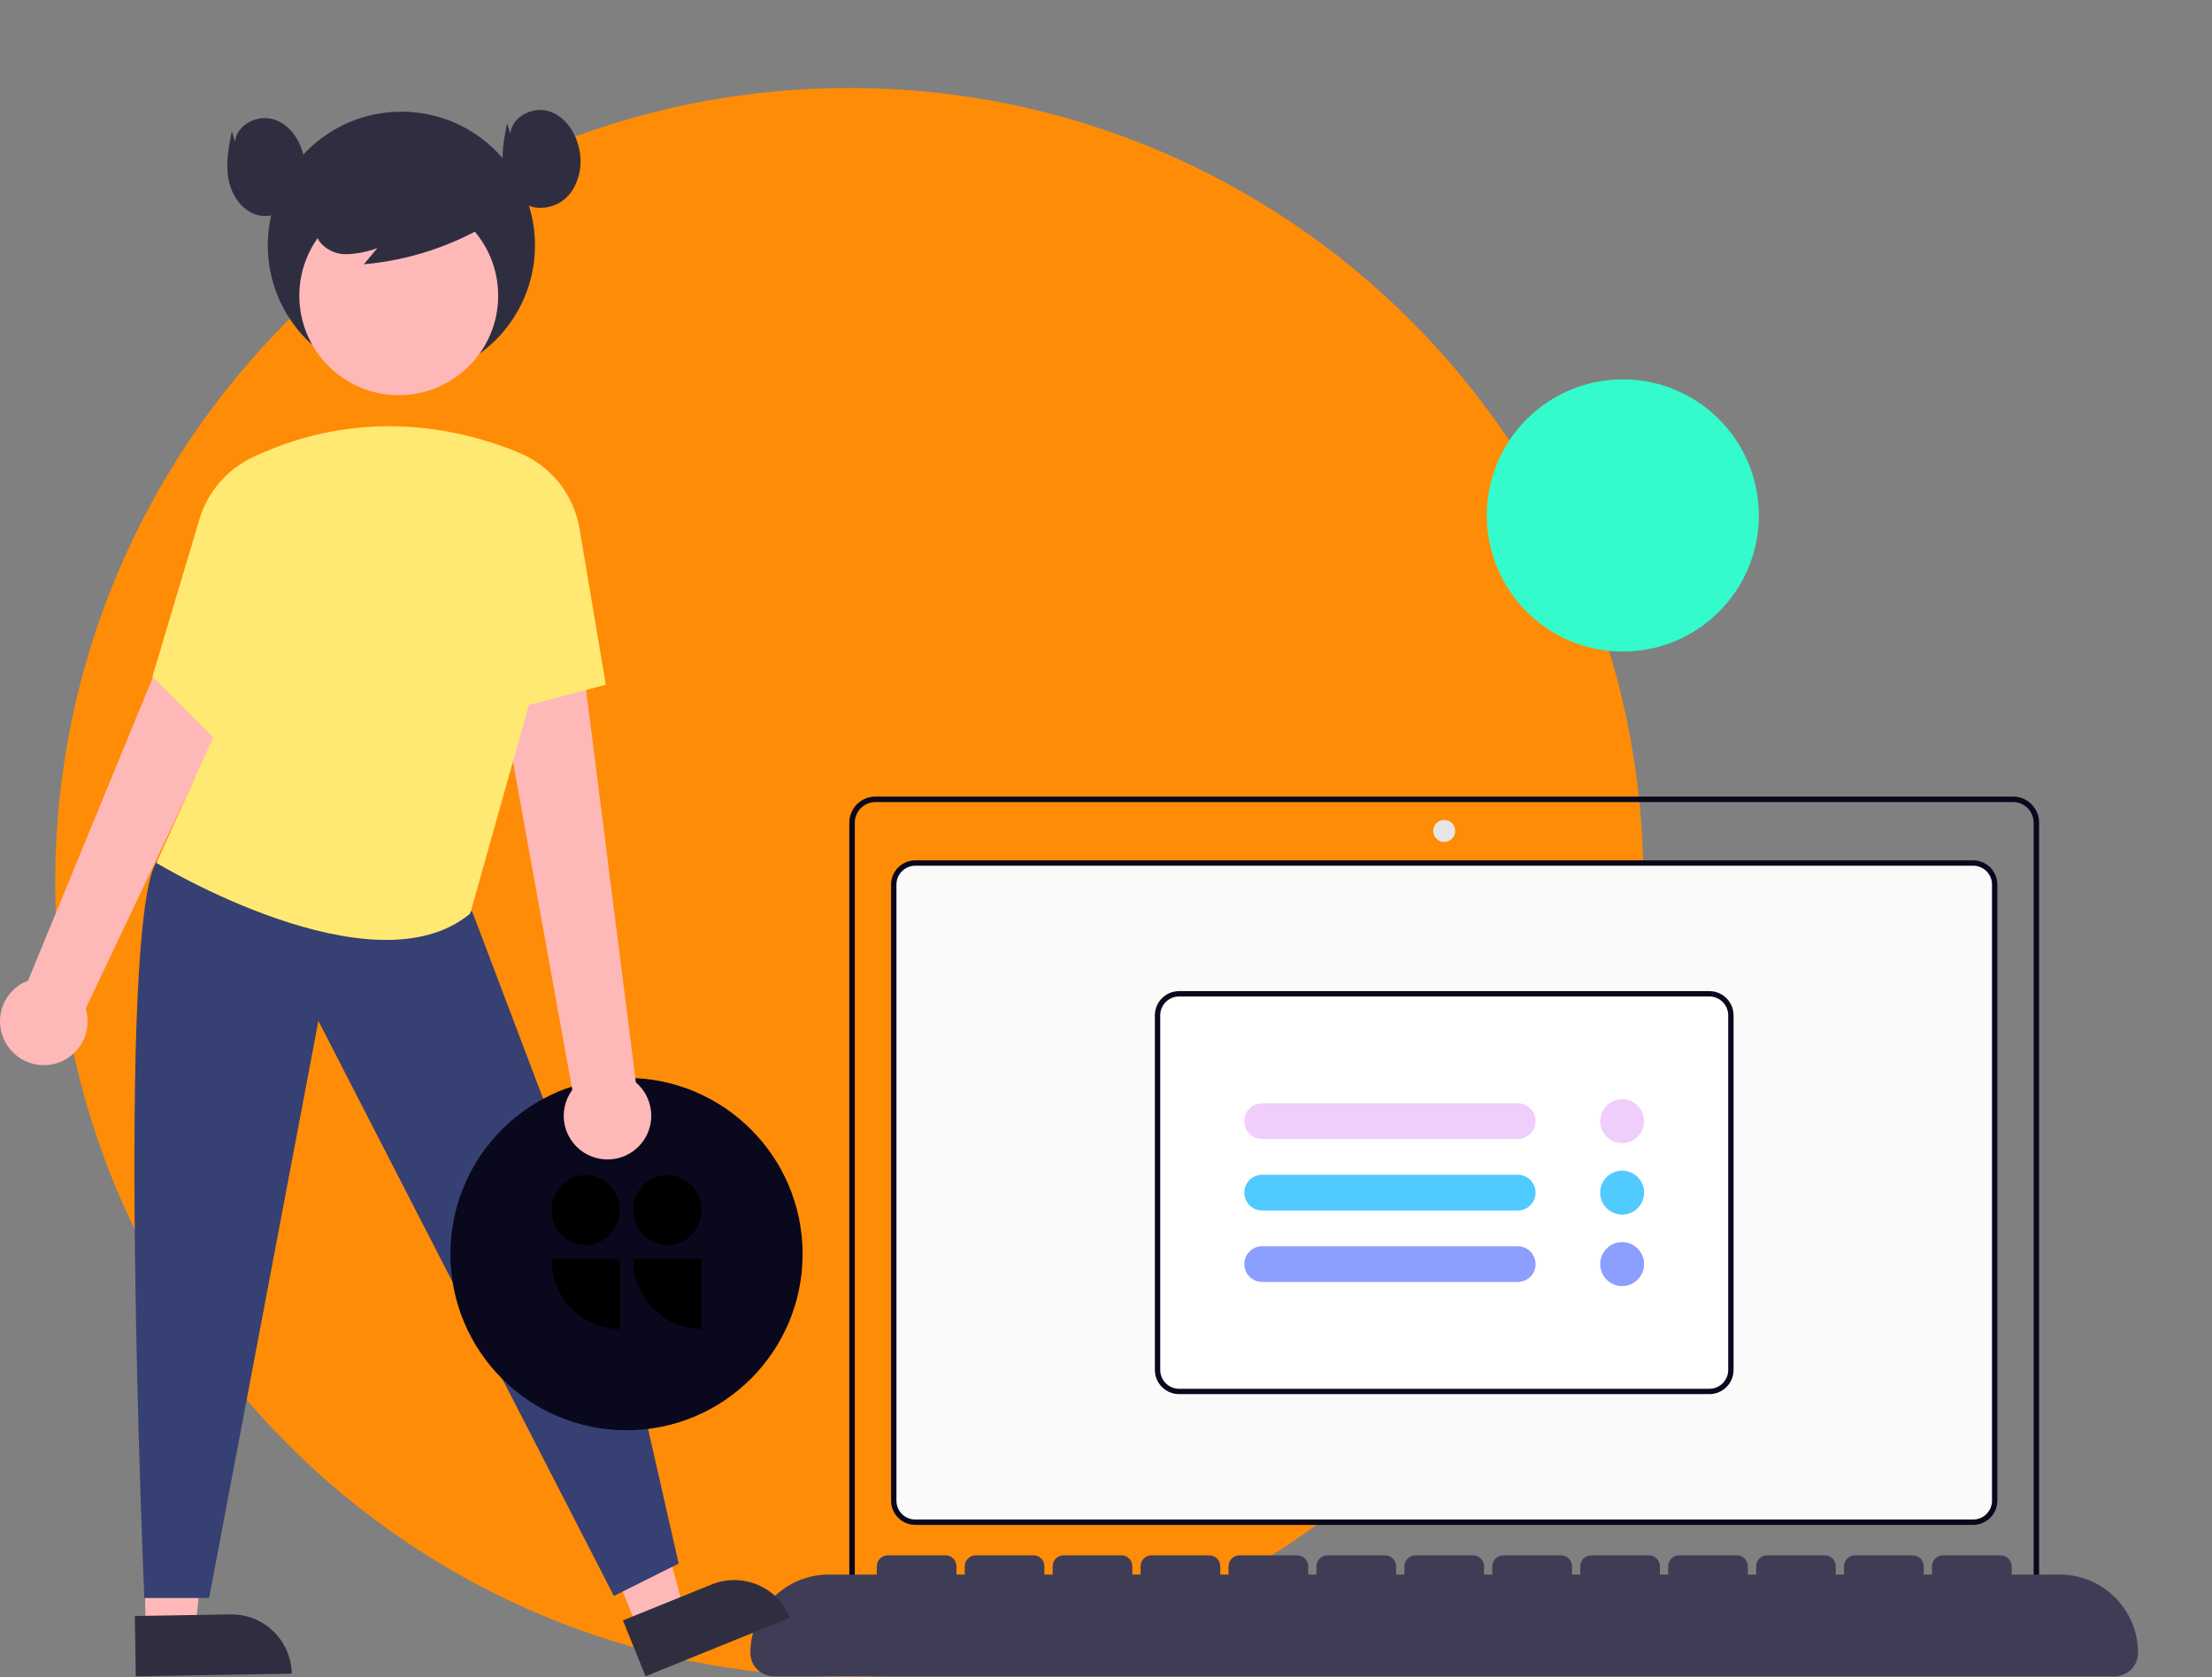 <?xml version="1.0" encoding="UTF-8"?> <svg xmlns="http://www.w3.org/2000/svg" viewBox="0 0 414.00 313.81" data-guides="{&quot;vertical&quot;:[],&quot;horizontal&quot;:[]}"><rect x="0" y="0" width="414.00" height="313.81" fill="#808080" stroke="none"/><defs><linearGradient id="tSvgGradienteb06a7148a" x1="118.534" x2="146.566" y1="219.893" y2="219.893" gradientUnits="userSpaceOnUse" gradientTransform=""><stop offset="0" stop-color="hsl(198.18,100%,65.69%)" stop-opacity="1" transform="translate(-6094, -4568)"></stop><stop offset="1" stop-color="hsl(165.528,96.14%,59.41%)" stop-opacity="1" transform="translate(-6094, -4568)"></stop></linearGradient><linearGradient id="tSvgGradientc11edbe608" x1="118.534" x2="146.566" y1="219.892" y2="219.892" gradientUnits="userSpaceOnUse" gradientTransform=""><stop offset="0" stop-color="hsl(198.18,100%,65.69%)" stop-opacity="1" transform="translate(-6094, -4568)"></stop><stop offset="1" stop-color="hsl(165.528,96.14%,59.41%)" stop-opacity="1" transform="translate(-6094, -4568)"></stop></linearGradient><linearGradient id="tSvgGradient5f86557385" x1="87.953" x2="115.985" y1="219.893" y2="219.893" gradientUnits="userSpaceOnUse" gradientTransform=""><stop offset="0" stop-color="hsl(198.18,100%,65.69%)" stop-opacity="1" transform="translate(-6094, -4568)"></stop><stop offset="1" stop-color="hsl(165.528,96.14%,59.41%)" stop-opacity="1" transform="translate(-6094, -4568)"></stop></linearGradient><linearGradient id="tSvgGradient174f91f8867" x1="87.953" x2="115.985" y1="219.892" y2="219.892" gradientUnits="userSpaceOnUse" gradientTransform=""><stop offset="0" stop-color="hsl(198.18,100%,65.69%)" stop-opacity="1" transform="translate(-6094, -4568)"></stop><stop offset="1" stop-color="hsl(165.528,96.14%,59.41%)" stop-opacity="1" transform="translate(-6094, -4568)"></stop></linearGradient></defs><path fill="#FF8C06" stroke="none" fill-opacity="1" stroke-width="1" stroke-opacity="1" id="tSvg77e95bca1c" title="Path 1" d="M158.959 313.805C241.044 313.805 307.588 247.242 307.588 165.133C307.588 83.024 241.044 16.462 158.959 16.462C76.873 16.462 10.33 83.024 10.33 165.133C10.33 247.242 76.873 313.805 158.959 313.805Z"></path><path fill="#34FBCB" stroke="none" fill-opacity="1" stroke-width="1" stroke-opacity="1" id="tSvgdfa122d351" title="Path 2" d="M303.73 121.921C317.79 121.921 329.187 110.52 329.187 96.456C329.187 82.393 317.79 70.992 303.73 70.992C289.671 70.992 278.273 82.393 278.273 96.456C278.273 110.52 289.671 121.921 303.73 121.921Z"></path><path fill="#FAFAFA" stroke="#09081C" fill-opacity="1" stroke-width="1" stroke-opacity="1" id="tSvg9b5457141e" title="Path 3" d="M171.302 161.497C170.235 161.497 169.212 161.922 168.458 162.677C167.751 163.384 167.333 164.327 167.283 165.322C167.281 165.389 167.28 165.455 167.278 165.522C167.278 203.956 167.278 242.389 167.278 280.823C167.279 281.889 167.704 282.912 168.458 283.667C169.212 284.421 170.235 284.846 171.302 284.847C237.302 284.847 303.301 284.847 369.301 284.847C370.368 284.846 371.39 284.421 372.145 283.667C372.852 282.959 373.269 282.016 373.32 281.022C373.322 280.955 373.323 280.889 373.325 280.822C373.325 242.389 373.325 203.955 373.325 165.522C373.324 164.454 372.9 163.431 372.146 162.677C371.438 161.969 370.495 161.552 369.501 161.502C369.434 161.5 369.368 161.498 369.301 161.497C303.301 161.497 237.302 161.497 171.302 161.497Z"></path><path fill="#09081C" stroke="none" fill-opacity="1" stroke-width="1" stroke-opacity="1" id="tSvg4622bba607" title="Path 4" d="M158.959 301.332C233.187 301.332 307.416 301.332 381.644 301.332C381.644 252.203 381.644 203.075 381.644 153.947C381.643 152.65 381.128 151.408 380.212 150.492C379.296 149.576 378.054 149.061 376.759 149.059C305.787 149.059 234.816 149.059 163.844 149.059C162.549 149.061 161.307 149.576 160.392 150.492C159.475 151.408 158.96 152.65 158.959 153.947C158.959 203.075 158.959 252.203 158.959 301.332ZM380.616 300.303C307.073 300.303 233.53 300.303 159.987 300.303C159.987 251.518 159.987 202.732 159.987 153.947C159.988 152.923 160.395 151.943 161.118 151.219C161.842 150.496 162.822 150.089 163.844 150.088C234.816 150.088 305.787 150.088 376.759 150.088C377.781 150.089 378.762 150.496 379.485 151.219C380.208 151.943 380.615 152.923 380.616 153.947C380.616 202.732 380.616 251.518 380.616 300.303Z"></path><path fill="#E6E6E6" stroke="none" fill-opacity="1" stroke-width="1" stroke-opacity="1" id="tSvg92271fe019" title="Path 5" d="M270.302 157.547C269.166 157.547 268.245 156.626 268.245 155.49C268.245 154.353 269.166 153.432 270.302 153.432C271.438 153.432 272.359 154.353 272.359 155.49C272.359 156.626 271.438 157.547 270.302 157.547Z"></path><path fill="white" stroke="#09081C" fill-opacity="1" stroke-width="1" stroke-opacity="1" id="tSvg159e1eb767a" title="Path 6" d="M220.673 185.966C219.606 185.967 218.584 186.392 217.83 187.147C217.122 187.853 216.705 188.797 216.655 189.792C216.653 189.859 216.651 189.925 216.649 189.992C216.649 212.112 216.649 234.233 216.649 256.353C216.65 257.42 217.075 258.443 217.83 259.198C218.584 259.952 219.606 260.377 220.673 260.378C253.758 260.378 286.844 260.378 319.93 260.378C320.996 260.377 322.019 259.952 322.774 259.198C323.48 258.49 323.898 257.547 323.948 256.553C323.95 256.486 323.952 256.419 323.954 256.353C323.954 234.232 323.954 212.112 323.954 189.992C323.952 188.924 323.528 187.901 322.774 187.147C322.066 186.439 321.123 186.022 320.13 185.971C320.063 185.97 319.996 185.968 319.93 185.966C286.844 185.966 253.758 185.966 220.673 185.966Z"></path><path fill="#F0CEFC" stroke="none" fill-opacity="1" stroke-width="1" stroke-opacity="1" id="tSvgfbc96e7728" title="Path 7" d="M303.602 213.912C304.416 213.912 305.211 213.671 305.888 213.219C306.564 212.767 307.092 212.124 307.403 211.371C307.714 210.619 307.796 209.792 307.637 208.994C307.478 208.195 307.087 207.463 306.511 206.886C305.936 206.311 305.202 205.919 304.404 205.761C303.606 205.601 302.779 205.683 302.028 205.994C301.275 206.306 300.633 206.833 300.181 207.511C299.729 208.187 299.488 208.983 299.488 209.797C299.489 210.888 299.923 211.934 300.694 212.705C301.465 213.477 302.511 213.911 303.602 213.912Z"></path><path fill="#50CAFF" stroke="none" fill-opacity="1" stroke-width="1" stroke-opacity="1" id="tSvg7ac53ec8af" title="Path 8" d="M303.602 227.287C304.416 227.287 305.211 227.046 305.888 226.594C306.564 226.142 307.092 225.499 307.403 224.747C307.714 223.995 307.796 223.167 307.637 222.369C307.478 221.571 307.087 220.837 306.511 220.262C305.936 219.686 305.202 219.295 304.404 219.136C303.606 218.977 302.779 219.058 302.028 219.37C301.275 219.681 300.633 220.209 300.181 220.886C299.729 221.562 299.488 222.358 299.488 223.172C299.489 224.263 299.923 225.309 300.694 226.081C301.465 226.852 302.511 227.286 303.602 227.287Z"></path><path fill="#8C9FFF" stroke="none" fill-opacity="1" stroke-width="1" stroke-opacity="1" id="tSvg4469174140" title="Path 9" d="M303.602 240.663C304.416 240.663 305.211 240.421 305.888 239.969C306.564 239.517 307.092 238.874 307.403 238.122C307.714 237.37 307.796 236.543 307.637 235.745C307.478 234.946 307.087 234.213 306.511 233.637C305.936 233.062 305.202 232.67 304.404 232.511C303.606 232.352 302.779 232.433 302.028 232.745C301.275 233.057 300.633 233.584 300.181 234.261C299.729 234.938 299.488 235.733 299.488 236.548C299.489 237.639 299.923 238.684 300.694 239.456C301.465 240.228 302.511 240.661 303.602 240.663Z"></path><path fill="#F0CEFC" stroke="none" fill-opacity="1" stroke-width="1" stroke-opacity="1" id="tSvg10cf11ad9aa" title="Path 10" d="M284.059 206.453C284.945 206.453 285.795 206.805 286.422 207.432C287.049 208.06 287.401 208.91 287.401 209.797C287.401 210.683 287.049 211.534 286.422 212.161C285.795 212.788 284.945 213.14 284.059 213.14C268.116 213.14 252.173 213.14 236.23 213.14C235.344 213.14 234.493 212.788 233.867 212.161C233.239 211.534 232.887 210.683 232.887 209.797C232.887 208.91 233.239 208.06 233.867 207.432C234.493 206.805 235.344 206.453 236.23 206.453C252.173 206.453 268.116 206.453 284.059 206.453Z"></path><path fill="#50CAFF" stroke="none" fill-opacity="1" stroke-width="1" stroke-opacity="1" id="tSvg757a598b60" title="Path 11" d="M284.059 219.828C284.945 219.828 285.795 220.18 286.422 220.807C287.049 221.435 287.401 222.285 287.401 223.172C287.401 224.059 287.049 224.909 286.422 225.537C285.795 226.163 284.945 226.516 284.059 226.516C268.116 226.516 252.173 226.516 236.23 226.516C235.344 226.516 234.493 226.163 233.867 225.537C233.239 224.909 232.887 224.059 232.887 223.172C232.887 222.285 233.239 221.435 233.867 220.807C234.493 220.18 235.344 219.828 236.23 219.828C252.173 219.828 268.116 219.828 284.059 219.828Z"></path><path fill="#8C9FFF" stroke="none" fill-opacity="1" stroke-width="1" stroke-opacity="1" id="tSvg15c5c85b3de" title="Path 12" d="M284.059 233.204C284.945 233.204 285.795 233.556 286.422 234.183C287.049 234.81 287.401 235.661 287.401 236.547C287.401 237.434 287.049 238.284 286.422 238.912C285.795 239.539 284.945 239.891 284.059 239.891C268.116 239.891 252.173 239.891 236.23 239.891C235.344 239.891 234.493 239.539 233.867 238.912C233.239 238.284 232.887 237.434 232.887 236.547C232.887 235.661 233.239 234.81 233.867 234.183C234.493 233.556 235.344 233.204 236.23 233.204C252.173 233.204 268.116 233.204 284.059 233.204Z"></path><path fill="#3F3D56" stroke="none" fill-opacity="1" stroke-width="1" stroke-opacity="1" id="tSvg1211e35c96f" title="Path 13" d="M155.101 294.644C158.101 294.644 161.101 294.644 164.101 294.644C164.101 294.13 164.101 293.615 164.101 293.101C164.101 292.555 164.319 292.032 164.704 291.646C165.09 291.26 165.613 291.043 166.159 291.043C169.759 291.043 173.359 291.043 176.958 291.043C177.505 291.043 178.028 291.26 178.413 291.646C178.799 292.032 179.016 292.555 179.016 293.101C179.016 293.615 179.016 294.13 179.016 294.644C179.53 294.644 180.044 294.644 180.559 294.644C180.559 294.13 180.559 293.615 180.559 293.101C180.559 292.555 180.776 292.032 181.161 291.646C181.547 291.26 182.071 291.043 182.616 291.043C186.216 291.043 189.816 291.043 193.416 291.043C193.962 291.043 194.485 291.26 194.87 291.646C195.257 292.032 195.473 292.555 195.473 293.101C195.473 293.615 195.473 294.13 195.473 294.644C195.987 294.644 196.501 294.644 197.016 294.644C197.016 294.13 197.016 293.615 197.016 293.101C197.016 292.555 197.233 292.032 197.618 291.646C198.004 291.26 198.528 291.043 199.073 291.043C202.673 291.043 206.273 291.043 209.873 291.043C210.419 291.043 210.942 291.26 211.327 291.646C211.714 292.032 211.93 292.555 211.93 293.101C211.93 293.615 211.93 294.13 211.93 294.644C212.444 294.644 212.959 294.644 213.473 294.644C213.473 294.13 213.473 293.615 213.473 293.101C213.473 292.555 213.69 292.032 214.076 291.646C214.461 291.26 214.985 291.043 215.53 291.043C219.13 291.043 222.73 291.043 226.33 291.043C226.876 291.043 227.399 291.26 227.785 291.646C228.171 292.032 228.387 292.555 228.387 293.101C228.387 293.615 228.387 294.13 228.387 294.644C228.901 294.644 229.416 294.644 229.93 294.644C229.93 294.13 229.93 293.615 229.93 293.101C229.93 292.555 230.147 292.032 230.533 291.646C230.918 291.26 231.442 291.043 231.987 291.043C235.587 291.043 239.187 291.043 242.787 291.043C243.333 291.043 243.856 291.26 244.242 291.646C244.628 292.032 244.845 292.555 244.845 293.101C244.845 293.615 244.845 294.13 244.845 294.644C245.359 294.644 245.873 294.644 246.387 294.644C246.387 294.13 246.387 293.615 246.387 293.101C246.387 292.555 246.604 292.032 246.99 291.646C247.375 291.26 247.899 291.043 248.445 291.043C252.045 291.043 255.644 291.043 259.244 291.043C259.79 291.043 260.313 291.26 260.699 291.646C261.085 292.032 261.302 292.555 261.302 293.101C261.302 293.615 261.302 294.13 261.302 294.644C261.816 294.644 262.33 294.644 262.844 294.644C262.844 294.13 262.844 293.615 262.844 293.101C262.844 292.555 263.062 292.032 263.447 291.646C263.833 291.26 264.356 291.043 264.902 291.043C268.502 291.043 272.101 291.043 275.701 291.043C276.248 291.043 276.771 291.26 277.156 291.646C277.542 292.032 277.759 292.555 277.759 293.101C277.759 293.615 277.759 294.13 277.759 294.644C278.273 294.644 278.787 294.644 279.301 294.644C279.301 294.13 279.301 293.615 279.301 293.101C279.301 292.555 279.519 292.032 279.904 291.646C280.29 291.26 280.813 291.043 281.359 291.043C284.959 291.043 288.559 291.043 292.159 291.043C292.705 291.043 293.228 291.26 293.613 291.646C294 292.032 294.216 292.555 294.216 293.101C294.216 293.615 294.216 294.13 294.216 294.644C294.73 294.644 295.245 294.644 295.759 294.644C295.759 294.13 295.759 293.615 295.759 293.101C295.759 292.555 295.976 292.032 296.361 291.646C296.747 291.26 297.27 291.043 297.816 291.043C301.416 291.043 305.016 291.043 308.616 291.043C309.162 291.043 309.685 291.26 310.07 291.646C310.457 292.032 310.673 292.555 310.673 293.101C310.673 293.615 310.673 294.13 310.673 294.644C311.187 294.644 311.702 294.644 312.216 294.644C312.216 294.13 312.216 293.615 312.216 293.101C312.216 292.555 312.433 292.032 312.819 291.646C313.204 291.26 313.727 291.043 314.273 291.043C317.873 291.043 321.473 291.043 325.073 291.043C325.619 291.043 326.142 291.26 326.528 291.646C326.913 292.032 327.13 292.555 327.13 293.101C327.13 293.615 327.13 294.13 327.13 294.644C327.644 294.644 328.159 294.644 328.673 294.644C328.673 294.13 328.673 293.615 328.673 293.101C328.673 292.555 328.89 292.032 329.276 291.646C329.661 291.26 330.185 291.043 330.73 291.043C334.33 291.043 337.93 291.043 341.53 291.043C342.076 291.043 342.599 291.26 342.985 291.646C343.371 292.032 343.587 292.555 343.587 293.101C343.587 293.615 343.587 294.13 343.587 294.644C344.102 294.644 344.616 294.644 345.13 294.644C345.13 294.13 345.13 293.615 345.13 293.101C345.13 292.555 345.347 292.032 345.733 291.646C346.118 291.26 346.642 291.043 347.187 291.043C350.787 291.043 354.387 291.043 357.987 291.043C358.533 291.043 359.056 291.26 359.442 291.646C359.828 292.032 360.045 292.555 360.045 293.101C360.045 293.615 360.045 294.13 360.045 294.644C360.559 294.644 361.073 294.644 361.587 294.644C361.587 294.13 361.587 293.615 361.587 293.101C361.587 292.555 361.804 292.032 362.19 291.646C362.576 291.26 363.099 291.043 363.644 291.043C367.245 291.043 370.844 291.043 374.445 291.043C374.99 291.043 375.513 291.26 375.899 291.646C376.285 292.032 376.502 292.555 376.502 293.101C376.502 293.615 376.502 294.13 376.502 294.644C379.502 294.644 382.502 294.644 385.502 294.644C389.389 294.644 393.117 296.189 395.866 298.938C398.615 301.688 400.159 305.417 400.159 309.306C400.159 310.465 399.698 311.578 398.878 312.397C398.059 313.218 396.947 313.678 395.787 313.678C312.13 313.678 228.473 313.678 144.816 313.678C143.656 313.678 142.544 313.218 141.725 312.397C140.905 311.578 140.444 310.465 140.444 309.306C140.444 305.417 141.988 301.688 144.737 298.938C147.486 296.189 151.214 294.644 155.101 294.644Z"></path><path fill="#FFB8B8" stroke="none" fill-opacity="1" stroke-width="1" stroke-opacity="1" id="tSvg1308a07aaea" title="Path 14" d="M27.258 305.019C30.354 304.967 33.45 304.915 36.546 304.863C37.818 292.894 39.09 280.925 40.363 268.957C35.794 269.033 31.225 269.11 26.656 269.187C26.857 281.131 27.058 293.075 27.258 305.019Z"></path><path fill="#2F2E41" stroke="none" fill-opacity="1" stroke-width="1" stroke-opacity="1" id="tSvg108b3ed2ddc" title="Path 15" d="M43.14 302.098C37.17 302.199 31.2 302.299 25.23 302.399C25.293 306.159 25.356 309.92 25.419 313.68C35.148 313.516 44.878 313.353 54.607 313.189C54.582 311.708 54.266 310.246 53.676 308.886C53.086 307.527 52.235 306.298 51.17 305.268C50.105 304.238 48.848 303.428 47.47 302.884C46.093 302.34 44.622 302.073 43.14 302.098Z"></path><path fill="#FFB8B8" stroke="none" fill-opacity="1" stroke-width="1" stroke-opacity="1" id="tSvg1974021e805" title="Path 16" d="M119.427 304.933C122.297 303.771 125.167 302.609 128.037 301.447C124.922 289.821 121.807 278.195 118.692 266.569C114.456 268.285 110.221 270 105.985 271.715C110.466 282.788 114.946 293.861 119.427 304.933Z"></path><path fill="#2F2E41" stroke="none" fill-opacity="1" stroke-width="1" stroke-opacity="1" id="tSvg152b72024e2" title="Path 17" d="M133.191 296.496C127.657 298.737 122.122 300.978 116.588 303.22C117.998 306.706 119.409 310.192 120.819 313.678C129.839 310.025 138.859 306.373 147.878 302.721C146.756 299.947 144.578 297.733 141.823 296.566C139.07 295.398 135.964 295.373 133.191 296.496Z"></path><path fill="#364072" stroke="none" fill-opacity="1" stroke-width="1" stroke-opacity="1" id="tSvg449ca80fe9" title="Path 18" d="M88.381 170.573C97.473 194.572 106.564 218.571 115.656 242.569C119.444 259.242 123.232 275.914 127.02 292.587C122.98 294.608 118.939 296.629 114.898 298.65C96.463 262.778 78.027 226.907 59.591 191.035C52.773 227.033 45.954 263.031 39.135 299.029C35.095 299.029 31.054 299.029 27.013 299.029C27.013 299.029 21.471 170.941 29.545 160.905C49.157 164.128 68.769 167.351 88.381 170.573Z"></path><path fill="#09081C" stroke="none" fill-opacity="1" stroke-width="1" stroke-opacity="1" id="tSvg5b1e9052ad" title="Path 19" d="M117.259 267.635C99.057 267.635 84.302 252.876 84.302 234.669C84.302 216.462 99.057 201.702 117.259 201.702C135.46 201.702 150.215 216.462 150.215 234.669C150.215 252.876 135.46 267.635 117.259 267.635Z"></path><path fill="#2F2E41" stroke="none" fill-opacity="1" stroke-width="1" stroke-opacity="1" id="tSvg310c10828b" title="Path 20" d="M75.124 70.917C61.315 70.917 50.121 59.72 50.121 45.908C50.121 32.096 61.315 20.899 75.124 20.899C88.931 20.899 100.125 32.096 100.125 45.908C100.125 59.72 88.931 70.917 75.124 70.917Z"></path><path fill="#FFB8B8" stroke="none" fill-opacity="1" stroke-width="1" stroke-opacity="1" id="tSvg122e1f1bf7d" title="Path 21" d="M110.018 216.088C108.953 215.558 108.016 214.8 107.276 213.869C106.535 212.938 106.007 211.856 105.729 210.698C105.452 209.541 105.431 208.337 105.669 207.17C105.908 206.004 106.398 204.905 107.107 203.949C100.785 168.951 94.463 133.954 88.141 98.956C94.041 98.879 99.94 98.801 105.84 98.723C110.23 133.331 114.62 167.939 119.01 202.547C120.537 203.844 121.534 205.658 121.814 207.641C122.093 209.626 121.635 211.644 120.527 213.313C119.419 214.982 117.736 216.186 115.799 216.698C113.863 217.209 111.805 216.992 110.018 216.088Z"></path><path fill="#FFB8B8" stroke="none" fill-opacity="1" stroke-width="1" stroke-opacity="1" id="tSvg2fc067bd25" title="Path 22" d="M1.335 195.583C0.667 194.564 0.235 193.407 0.073 192.2C-0.089 190.992 0.021 189.763 0.397 188.604C0.773 187.444 1.404 186.385 2.244 185.502C3.083 184.619 4.11 183.935 5.249 183.503C16.538 156.074 27.827 128.645 39.116 101.216C39.945 99.201 41.202 97.392 42.801 95.914C44.399 94.436 46.301 93.324 48.373 92.655C50.445 91.986 52.638 91.777 54.799 92.042C56.96 92.307 59.037 93.04 60.886 94.19C45.934 125.707 30.982 157.223 16.03 188.74C16.608 190.628 16.484 192.662 15.681 194.466C14.877 196.271 13.449 197.723 11.659 198.557C9.869 199.391 7.838 199.548 5.94 199.002C4.043 198.455 2.408 197.241 1.335 195.583Z"></path><path fill="#FFB8B8" stroke="none" fill-opacity="1" stroke-width="1" stroke-opacity="1" id="tSvg12f4fa0be1e" title="Path 23" d="M74.63 73.944C64.353 73.944 56.022 65.611 56.022 55.331C56.022 45.051 64.353 36.718 74.63 36.718C84.907 36.718 93.239 45.051 93.239 55.331C93.239 65.611 84.907 73.944 74.63 73.944Z"></path><path fill="#FFE973" stroke="none" fill-opacity="1" stroke-width="1" stroke-opacity="1" id="tSvg25eb161d2" title="Path 24" d="M97.251 84.761C86.519 80.292 67.99 75.874 47.414 85.502C45.007 86.625 42.863 88.244 41.125 90.255C39.387 92.264 38.093 94.619 37.329 97.164C34.395 106.983 31.46 116.801 28.525 126.62C32.313 130.409 36.102 134.198 39.89 137.987C36.354 145.818 32.819 153.649 29.283 161.481C29.283 161.481 69.816 186.111 87.999 170.954C91.661 157.944 95.323 144.934 98.984 131.925C103.783 130.661 108.581 129.398 113.38 128.135C111.743 118.407 110.106 108.678 108.469 98.95C107.951 95.829 106.65 92.891 104.688 90.41C102.727 87.928 100.168 85.985 97.251 84.761Z"></path><path fill="#2F2E41" stroke="none" fill-opacity="1" stroke-width="1" stroke-opacity="1" id="tSvg173552aebbf" title="Path 25" d="M92.033 41.566C84.766 46.004 76.573 48.704 68.093 49.457C68.934 48.449 69.775 47.441 70.616 46.432C68.778 47.112 66.845 47.496 64.888 47.57C63.907 47.599 62.934 47.397 62.046 46.981C61.158 46.565 60.38 45.947 59.773 45.176C59.279 44.375 58.984 43.467 58.917 42.528C58.849 41.589 59.009 40.648 59.383 39.784C60.152 38.061 61.349 36.564 62.86 35.435C65.538 33.316 68.699 31.892 72.061 31.291C75.423 30.69 78.881 30.93 82.127 31.991C84.354 32.656 86.348 33.936 87.882 35.683C88.635 36.563 89.159 37.617 89.406 38.749C89.652 39.881 89.613 41.057 89.293 42.171"></path><path fill="#2F2E41" stroke="none" fill-opacity="1" stroke-width="1" stroke-opacity="1" id="tSvgfb687e2072" title="Path 26" d="M95.514 25.004C95.817 21.821 99.714 19.861 102.763 20.823C105.812 21.784 107.813 24.854 108.418 27.994C108.709 29.316 108.736 30.683 108.498 32.016C108.26 33.349 107.762 34.621 107.031 35.761C106.276 36.886 105.213 37.771 103.97 38.309C102.727 38.848 101.354 39.019 100.018 38.8C97.002 38.157 94.913 35.213 94.316 32.188C93.719 29.163 94.311 26.044 94.904 23.018"></path><path fill="#2F2E41" stroke="none" fill-opacity="1" stroke-width="1" stroke-opacity="1" id="tSvg145229f16d2" title="Path 27" d="M43.993 26.519C44.295 23.336 48.193 21.376 51.242 22.338C54.291 23.299 56.292 26.37 56.897 29.509C57.188 30.831 57.215 32.198 56.977 33.531C56.739 34.864 56.241 36.136 55.51 37.276C54.755 38.401 53.692 39.286 52.449 39.824C51.205 40.363 49.834 40.534 48.497 40.315C45.482 39.672 43.393 36.728 42.795 33.703C42.198 30.678 42.79 27.559 43.383 24.533"></path><path fill="url(#tSvgGradienteb06a7148a)" stroke="none" fill-opacity="1" stroke-width="1" stroke-opacity="1" id="tSvg3a3a7ca049" title="Path 28" d="M131.276 248.691C127.896 248.691 124.655 247.312 122.265 244.857C119.876 242.402 118.534 239.073 118.534 235.601C122.781 235.601 127.028 235.601 131.276 235.601C131.276 239.964 131.276 244.327 131.276 248.691Z"></path><path fill="url(#tSvgGradientc11edbe608)" stroke="none" fill-opacity="1" stroke-width="1" stroke-opacity="1" id="tSvg731c5b1b65" title="Path 29" d="M124.904 232.982C121.386 232.982 118.534 230.052 118.534 226.438C118.534 222.823 121.386 219.892 124.904 219.892C128.423 219.892 131.276 222.823 131.276 226.438C131.276 230.052 128.423 232.982 124.904 232.982Z"></path><path fill="url(#tSvgGradient5f86557385)" stroke="none" fill-opacity="1" stroke-width="1" stroke-opacity="1" id="tSvg113d25b133b" title="Path 30" d="M115.985 248.691C112.606 248.691 109.365 247.312 106.975 244.857C104.586 242.402 103.243 239.073 103.243 235.601C107.491 235.601 111.738 235.601 115.985 235.601C115.985 239.964 115.985 244.327 115.985 248.691Z"></path><path fill="url(#tSvgGradient174f91f8867)" stroke="none" fill-opacity="1" stroke-width="1" stroke-opacity="1" id="tSvg8f664e9c4d" title="Path 31" d="M109.614 232.982C106.096 232.982 103.243 230.052 103.243 226.438C103.243 222.823 106.096 219.892 109.614 219.892C113.133 219.892 115.985 222.823 115.985 226.438C115.985 230.052 113.133 232.982 109.614 232.982Z"></path></svg> 